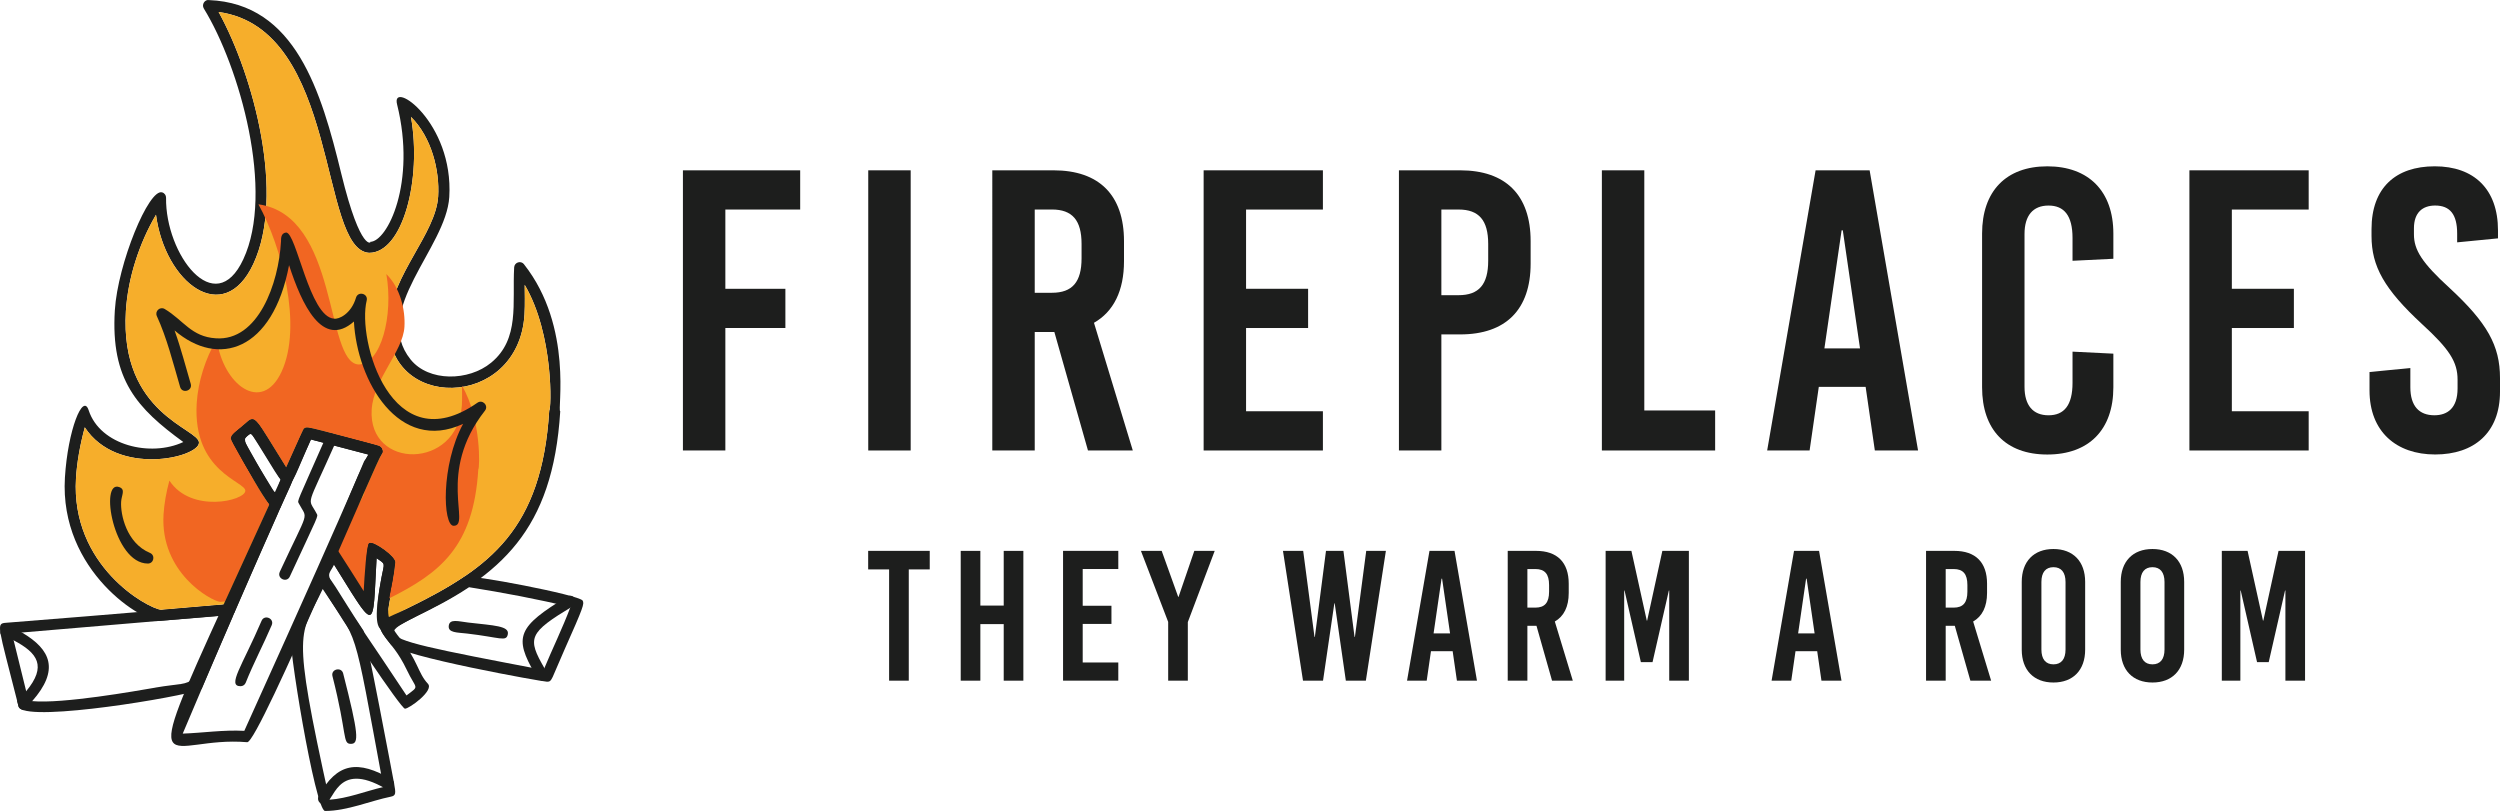<?xml version="1.0" encoding="UTF-8"?>
<svg xmlns="http://www.w3.org/2000/svg" id="Layer_2" data-name="Layer 2" viewBox="0 0 1233.12 400">
  <defs>
    <style>
      .cls-1 {
        isolation: isolate;
      }

      .cls-2 {
        fill: #f16622;
      }

      .cls-2, .cls-3, .cls-4 {
        stroke-width: 0px;
      }

      .cls-3 {
        fill: #1d1e1d;
      }

      .cls-4 {
        fill: #f6ae2b;
      }
    </style>
  </defs>
  <g id="Layer_2-2" data-name="Layer 2">
    <g>
      <path class="cls-3" d="m258.48,130.34c-1.62-2.01-4.73-.91-4.87,1.54-.98,17.56,2.88,35.32-11.37,47.03-11.08,9.15-30.78,9.51-39.7-1.58-19.52-24.24,17.52-54.96,19.07-80.15,2.24-37.02-29-58.29-25.74-45.65,9.59,38.63-4.82,67.75-13.27,67.75,1.09,0-4.48,6.52-14.27-33.63C158.46,45.11,145.71,1.72,103.05.04c-1.94-.39-3.75,2.12-2.52,4.15,17.75,28.86,35,90.43,19.49,123.69-14.01,30.21-38.53-2.55-38.11-30.35.02-1.19-.74-2.27-1.89-2.63-6.61-2.2-21.95,35.21-23.38,58.17-2.1,34.39,11.04,48.38,33.78,64.96-16.16,7.56-41,1.69-46.67-15.62-2.84-8.86-10.28,9.65-11.73,33.12-2.85,46.43,39.11,71.97,47.36,70.67,36.45-3.09,35.55-2.43,36.45-4.53,24.17-55.95,23.65-52.14,22.44-54.11-21.38-34.86-18.82-29.99-14.41-33.9,21.37,33.17,15.76,33.65,29.5,3.1l28.34,7.45c-4.75,8.1-20.95,47.86-19.61,49.99,24.1,38.67,21.59,38.44,23.65,1.11,4.53,3.15,3.88,1.97,2.48,9.22-7.16,37.21,2.79,26.54,16.83,19.6,41.66-20.61,67.64-42.05,71.29-101.29-1.61,0,6.61-41.49-17.89-72.49h.01Zm12.43,72.15c-3.61,58.78-29.45,77.56-68.25,96.74-16.86,8.33-10.91,9.59-7.69-21.82.29-3.01-10.19-9.79-11.67-9.79-3.5,0-2.71,2.28-3.9,23.94-14.48-23.09-13.29-14.66-5.74-34.97,15.68-42.3,16.64-30.5,14.88-35.05-.69-1.85.88-1.5-36.01-10.66-3.03-.75-2.84.79-11.36,19.71-15.28-24.11-14.74-26.56-19.85-21.98-10.03,8.97-12.53,1.16,11.56,40.57-7.21,16.23-14.34,32.51-21.4,48.82l-32.05,2.76c-6.76-.77-44.61-21.64-41.95-64.9.47-7.67,1.92-16.08,4.34-25.07,16.12,24.54,56.07,14.91,56.33,7.62.26-7.04-39.2-13.77-36.06-65.01.98-15.93,6.43-33.14,14.85-47.46,4.45,33.63,33.33,55.71,48.02,24.24,15.79-33.98.26-92.73-17.13-124.26,59.93,8.27,49.27,117.23,74.23,118.8,16.57,0,26.09-36.15,20.64-67.07,10.22,10.07,14.2,26.53,13.43,39.19-1.12,18.43-22.87,38.64-24.29,61.35-2.74,44.74,63.92,44.62,66.87-3.06.31-5.17.1-11.07.1-14.61,14.49,24.59,13.17,61.97,12.07,61.97h0Z"></path>
      <path class="cls-4" d="m270.91,202.49c-3.61,58.78-29.45,77.56-68.25,96.74-16.86,8.33-10.91,9.59-7.69-21.82.29-3.01-10.19-9.79-11.67-9.79-3.5,0-2.71,2.28-3.9,23.94-14.48-23.09-13.29-14.66-5.74-34.97,15.68-42.3,16.64-30.5,14.88-35.05-.69-1.85.88-1.5-36.01-10.66-3.03-.75-2.84.79-11.36,19.71-15.28-24.11-14.74-26.56-19.85-21.98-10.03,8.97-12.53,1.16,11.56,40.57-7.21,16.23-14.34,32.51-21.4,48.82l-32.05,2.76c-6.76-.77-44.61-21.64-41.95-64.9.47-7.67,1.92-16.08,4.34-25.07,16.12,24.54,56.07,14.91,56.33,7.62.26-7.04-39.2-13.77-36.06-65.01.98-15.93,6.43-33.14,14.85-47.46,4.45,33.63,33.33,55.71,48.02,24.24,15.79-33.98.26-92.73-17.13-124.26,59.93,8.27,49.27,117.23,74.23,118.8,16.57,0,26.09-36.15,20.64-67.07,10.22,10.07,14.2,26.53,13.43,39.19-1.12,18.43-22.87,38.64-24.29,61.35-2.74,44.74,63.92,44.62,66.87-3.06.31-5.17.1-11.07.1-14.61,14.49,24.59,13.17,61.97,12.07,61.97h0Z"></path>
      <path class="cls-2" d="m235.92,231.51c-2.36,38.37-18.96,51.11-43.97,63.64.78-4.77,2.26-10.29,3.02-17.74.28-2.92-10.61-10.64-12.85-9.53-1.37.66-1.8,18.3-2.21,25.95-1.19-.76-15.69-21.36-16.02-21.36-1.97,0,17.11-29.03,15.74-29.54,4.64-10.58,7.87-17.77,8.64-18.91,1.05-1.57.2-3.68-1.57-4.15-36.43-9.57-36.03-10.37-37.34-7.46-2.84,6.3-5.57,12.35-8.2,18.15-15.56-24.89-15.09-26.2-19.84-21.95-6.05,5.42-8.49,6.25-7.02,8.85,8.63,15.45,14.58,26.43,18.58,31.33-8.51,18.69-15.76,34.5-21.87,47.87l-2.44.21c-4.5-.51-29.67-14.4-27.9-43.16.31-5.1,1.27-10.69,2.88-16.67,10.72,16.33,37.29,9.92,37.46,5.07.17-4.69-26.07-9.16-23.98-43.24.65-10.6,4.27-22.04,9.88-31.57,2.96,22.37,22.17,37.05,31.94,16.12,10.5-22.6.17-61.68-11.38-82.65,39.86,5.5,32.77,77.97,49.36,79.01,11.03,0,17.35-24.05,13.73-44.61,6.8,6.7,9.44,17.64,8.93,26.06-.74,12.26-15.21,25.7-16.16,40.8-1.82,29.76,42.51,29.67,44.48-2.04.21-3.44.07-7.36.07-9.71,9.64,16.35,8.76,41.21,8.03,41.21h0Z"></path>
      <path class="cls-3" d="m223.76,259.35c-5.36,0-6.34-29.92,4.66-50.28-31.7,14.71-52.3-21.08-53.85-50.48-15.54,13.66-25.75-8.54-31.99-27.79-8.03,42.3-34.84,50.74-56.48,32.18,3.21,8.93,5.6,18.33,7.98,26.35,1.02,3.45-4.22,5-5.24,1.53-3.58-12.27-6.52-24.13-11.48-34.96-1.09-2.42,1.55-4.85,3.88-3.49,9.28,5.53,13.09,13.72,25.26,14.46,20.82,1.45,30.97-26.99,32.11-47.81.06-1.11-.24-4.02,2.47-4.37,5.1-.3,11.58,41.75,23.68,42.48,2.22.46,8.46-2.25,10.84-10.35,1-3.36,6.12-2.03,5.27,1.42-4.79,19.29,12.08,80.16,54.62,50.41,2.57-1.8,5.64,1.48,3.71,3.92-24.05,30.64-6.64,56.78-15.44,56.78h0Z"></path>
      <path class="cls-3" d="m72.93,277.97c-16.95,0-24.05-41.53-14.04-37.69,3.13,1.18,1.04,3.94.86,7.21-.39,6.16,2.59,20.41,14.22,25.23,2.76,1.16,1.92,5.25-1.04,5.25h0Z"></path>
      <path class="cls-3" d="m115.52,299c-1.3-1.85,7.9-1.32-112.38,8.17-2.5.2-3.59.35-2.98,4.64.04.3.09.61.15.94.85,4.96,3.47,14.49,8.15,32.98.22.89.46,1.81.69,2.75.19.78,1.04,1.37,2.43,1.81,14.42,4.52,86.88-8.18,87.9-10.62,17.28-40.72,17.42-38.76,16.03-40.67h0Zm-38.81,40.16c-9.85,1.7-45.77,8.07-60.84,6.67-.65-.06-1.25-.13-1.81-.22l-1.15-4.69-6.18-25.09-.84-3.43,4.95-.42h0l98.15-8.31c-16.99,39.14-8.87,31.41-32.28,35.47h0Z"></path>
      <path class="cls-3" d="m211.09,337.28c-5.12-5.44-4.83-11.52-14.13-22.87-5.85-7.14-6.14-12.41-5.02-19.25.78-4.77,2.26-10.29,3.02-17.74.28-2.92-10.61-10.64-12.85-9.53-1.37.66-2.33,16.51-2.72,23.67-1.5-2.39-11.98-19-12.47-19.6-4.16-5.05-4.99-.33-10.62,11.84-.18.38.91,2.55,2.84,5.88,9.38,16.19,38.72,59.89,40.61,59.89,2.07,0,14.48-8.94,11.33-12.29h0Zm-10.59,5.75c-34.77-52.51-39.49-56.78-37.9-60.62.42-1.03,1.31-2.03,2.18-3.92,14.56,23.31,18.06,30.35,19.48,20.57.53-3.62.77-9.54,1.19-17.78.09-1.86.19-3.85.31-5.96,4.53,3.15,3.88,1.97,2.48,9.22-1.08,5.58-1.7,9.97-1.96,13.54-1.22,17.11,6.14,15.12,14.29,32.19,4.81,10.18,6.67,7.64-.07,12.76h0Z"></path>
      <path class="cls-3" d="m143.87,234.88c-.95-1.51-1.86-2.95-2.71-4.32-15.56-24.89-15.09-26.2-19.84-21.95-6.05,5.42-8.49,6.25-7.02,8.85,8.63,15.45,14.58,26.43,18.58,31.33,1.88,2.31,3.33,3.28,4.42,2.72.44-.22.83-.69,1.16-1.43.57-1.28,1.1-2.44,1.58-3.49l.03-.07c1.4-3.04,2.42-5.17,3.11-6.74.38-.87.66-1.56.85-2.13.41-1.29.34-2-.15-2.78h-.01Zm-8.24,7.87c-.62-.27-1.53-1.49-3.1-4.09-2.31-3.83-6.05-10.65-12.35-21.83,4.79-3.94,1.16-7.51,17.19,17.98.35.56.71,1.13,1.08,1.71,0,.02.02.03.03.04-1.59,3.58-1.65,6.71-2.86,6.18h0Z"></path>
      <path class="cls-3" d="m186.69,219.87c-36.43-9.57-36.03-10.37-37.34-7.46-2.84,6.3-5.57,12.35-8.2,18.15-.61,1.36-1.22,2.7-1.83,4.03-.29.65-.58,1.28-.87,1.92-.96,2.11-1.9,4.19-2.83,6.23-.53,1.16-1.05,2.32-1.57,3.46-.4.87-.79,1.74-1.19,2.6-8.51,18.69-15.76,34.5-21.87,47.87-43.81,95.84-28.51,66.06,10.93,69.42,2.86.44,20.72-38.96,37.21-76.4,1.09-2.47,2.17-4.94,3.24-7.37,1.54-3.5,3.06-6.96,4.53-10.35,4.75-10.88,9.14-20.94,12.7-29.03,4.64-10.58,7.87-17.77,8.64-18.91,1.05-1.57.2-3.68-1.57-4.15h0Zm-12.94,21.38c-6.67,15.4-21.16,48.28-53.25,119.24-10.26-.57-20.68,1.04-30.37,1.36,10.48-24.9,19.77-46.57,28.14-65.8,7.07-16.25,13.47-30.77,19.35-44,.82-1.84,1.63-3.65,2.42-5.44l.03-.07c1.03-2.32,2.05-4.59,3.04-6.84.31-.68.61-1.36.91-2.03,3.28-7.32,6.38-14.26,9.36-20.9l28.34,7.45c-4,6.83.82-3.28-7.98,17.05h0Z"></path>
      <path class="cls-3" d="m160.33,400c-4.88,0-18.79-84.78-16.99-88.58,18.44-39.05,10.47-38.61,35.93-.36,1.29,1.93,14.66,72.89,15.07,75.13.94,5.09,1,6.23-1.48,6.75-10.28,2.09-21.6,7.07-32.53,7.07Zm2.17-5.54c8.89-.61,17.39-4.08,26.65-6.29-15.57-84.23-11.91-70.01-29.97-97.64-11.09,23.6-15.93,16.85,3.33,103.93h0Z"></path>
      <path class="cls-3" d="m269.81,336.26c-2.08,0-72.27-12.54-77.05-18.39-13.76-16.82-.72-8.18,36.44-33.35,2.14-1.43,56.68,8.94,58.2,11.74.85,1.59.49,2.95-8.92,24.08-6.6,14.85-6.09,15.92-8.66,15.92h0Zm-1.69-5.79c4.46-10.72,9.26-20.45,13.25-31.03-16.29-3.97-33.31-7.13-50.01-9.8-39.14,26.03-72.2,20.07,36.76,40.83Z"></path>
      <path class="cls-3" d="m15.87,345.83c-1.2,1.37-2.55,2.78-4.04,4.24-.08.08-.17.15-.25.22-1.39-.43-2.24-1.03-2.43-1.81-.23-.94-.47-1.85-.69-2.75,1.72-1.69,3.19-3.29,4.45-4.8,10.26-12.34,5.73-18.84-6.18-25.09-1.95-1.03-4.1-2.05-6.42-3.08-.06-.34-.11-.65-.15-.94.51-2.58.21-1.64,2.05-4.18,3.18,1.42,6.06,2.86,8.63,4.36h0c14.43,8.45,18.5,18.54,5.03,33.84h0Z"></path>
      <path class="cls-3" d="m159.59,396.66c-2.09,0-3.37-2.23-2.4-4.04,9.11-16.65,19.43-17.82,35.83-8.28,3.12,1.82.35,6.54-2.75,4.71-25.06-14.57-25.21,7.61-30.68,7.61h0Z"></path>
      <path class="cls-3" d="m263.89,332.44c-10.51-18.17-8.8-23.24,15.93-38.17,3.07-1.86,5.91,2.8,2.81,4.67-22.01,13.29-22.72,15.71-14.02,30.76,3.36,5.82-1.04,9.11-4.72,2.75h0Z"></path>
      <path class="cls-3" d="m118.66,338.47c-6.81,0,.81-10,10.35-32.25,1.4-3.3,6.44-1.18,5.01,2.15-4.06,9.5-9.06,18.9-12.82,28.37-.42,1.08-1.45,1.73-2.54,1.73h0Z"></path>
      <path class="cls-3" d="m173.08,366.91c-4.26,0-1.68-4.29-9.09-33.38-.9-3.52,4.43-4.78,5.28-1.34,7.68,30.04,7.87,34.72,3.81,34.72h0Z"></path>
      <path class="cls-3" d="m230.33,312.49c-4.8-.56-9.44-.31-8.98-3.86.46-3.57,4.73-2.13,9.61-1.56,12.69,1.47,20.41,1.63,19.51,5.83-.79,3.81-3.66,1.5-20.14-.41h0Z"></path>
      <path class="cls-3" d="m137.99,282.08c14.81-31.92,13.78-25.38,9.42-33.72-.84-1.62-1.19.27,13.39-32.9,1.45-3.3,6.44-1.1,4.99,2.2-15.11,34.22-14.03,27.22-9.63,35.63.87,1.65,1.2-.08-13.22,31.1-1.51,3.27-6.45.95-4.94-2.3h0Z"></path>
    </g>
    <g class="cls-1">
      <g class="cls-1">
        <path class="cls-3" d="m357.78,103.35v39.09h29.61v19.35h-29.61v60.41h-20.93V84.01h57.84v19.35h-36.92Z"></path>
        <path class="cls-3" d="m428.26,222.2V84.01h20.93v138.19h-20.93Z"></path>
        <path class="cls-3" d="m520.05,163.76h-9.67v58.44h-20.93V84.01h30.21c22.51,0,34.75,12.24,34.75,34.94v9.87c0,14.61-5.13,24.88-14.81,30.4l19.15,62.98h-22.11l-16.58-58.44Zm-9.67-19.35h8.49c10.07,0,14.61-5.33,14.61-16.98v-7.11c0-11.65-4.54-16.98-14.61-16.98h-8.49v41.06Z"></path>
        <path class="cls-3" d="m614.62,103.35v39.09h30.6v19.35h-30.6v41.06h37.9v19.35h-58.83V84.01h58.83v19.35h-37.9Z"></path>
        <path class="cls-3" d="m720.23,84.01c22.5,0,34.75,12.24,34.75,34.94v11.06c0,22.7-12.24,34.94-34.75,34.94h-9.28v57.25h-20.93V84.01h30.21Zm-9.28,61.59h8.49c10.07,0,14.61-5.33,14.61-16.98v-8.29c0-11.65-4.54-16.98-14.61-16.98h-8.49v42.25Z"></path>
        <path class="cls-3" d="m845.99,202.46v19.74h-55.87V84.01h20.93v118.45h34.94Z"></path>
      </g>
      <g class="cls-1">
        <path class="cls-3" d="m924.76,222.2l-4.54-31.39h-23.1l-4.54,31.39h-20.93l23.89-138.19h26.65l23.89,138.19h-21.32Zm-24.88-50.34h17.57l-8.49-58.24h-.59l-8.49,58.24Z"></path>
      </g>
      <g class="cls-1">
        <path class="cls-3" d="m1042.41,115.2v12.44l-20.14.99v-11.25c0-11.06-4.15-15.99-11.84-15.99s-11.84,4.94-11.84,14.02v75.41c0,9.08,4.15,14.02,11.84,14.02s11.84-4.94,11.84-15.99v-15.4l20.14.99v16.58c0,20.93-12.04,33.17-32.57,33.17s-32.18-12.24-32.18-33.17v-75.81c0-20.93,11.84-33.17,32.18-33.17s32.57,12.24,32.57,33.17Z"></path>
      </g>
      <g class="cls-1">
        <path class="cls-3" d="m1100.85,103.35v39.09h30.6v19.35h-30.6v41.06h37.9v19.35h-58.83V84.01h58.83v19.35h-37.9Z"></path>
      </g>
      <g class="cls-1">
        <path class="cls-3" d="m1232.13,113.62v3.95l-20.14,1.97v-4.34c0-9.48-3.55-13.82-10.86-13.82-6.12,0-10.46,3.36-10.46,11.25v2.96c0,7.7,3.95,14.02,17.57,26.45,18.56,17.17,24.88,28.43,24.88,44.42v6.71c0,20.33-12.83,31-31.98,31s-32.38-11.25-32.38-31.59v-9.08l20.14-1.97v9.48c0,9.28,4.34,13.82,11.84,13.82,6.32,0,11.45-3.36,11.45-13.23v-4.34c0-8.69-3.95-15-17.57-27.44-18.56-17.18-24.87-28.43-24.87-43.43v-3.36c0-20.33,11.84-31,31.19-31s31.19,11.25,31.19,31.59Z"></path>
      </g>
    </g>
    <g class="cls-1">
      <g class="cls-1">
        <path class="cls-3" d="m448.25,280.86v54.88h-9.7v-54.88h-10.33v-9.15h30.37v9.15h-10.33Z"></path>
        <path class="cls-3" d="m495.08,335.74v-27.9h-11.52v27.9h-9.69v-64.02h9.69v26.98h11.52v-26.98h9.69v64.02h-9.69Z"></path>
        <path class="cls-3" d="m534.04,280.68v18.11h14.18v8.96h-14.18v19.02h17.56v8.96h-27.25v-64.02h27.25v8.96h-17.56Z"></path>
      </g>
      <g class="cls-1">
        <path class="cls-3" d="m585.9,335.74h-9.7v-28.99l-13.44-35.03h10.24l8.14,22.68h.18l7.77-22.68h10.06l-13.26,35.12v28.9Z"></path>
      </g>
      <g class="cls-1">
        <path class="cls-3" d="m663.83,335.74l-5.49-38.14h-.18l-5.58,38.14h-9.88l-9.88-64.02h9.97l5.58,42.44h.18l5.49-42.44h8.6l5.49,42.44h.18l5.58-42.44h9.7l-9.88,64.02h-9.88Z"></path>
      </g>
      <g class="cls-1">
        <path class="cls-3" d="m718.62,335.74l-2.1-14.54h-10.7l-2.1,14.54h-9.7l11.07-64.02h12.35l11.07,64.02h-9.88Zm-11.52-23.32h8.14l-3.93-26.98h-.27l-3.93,26.98Z"></path>
        <path class="cls-3" d="m757.86,308.67h-4.48v27.07h-9.7v-64.02h13.99c10.43,0,16.1,5.67,16.1,16.19v4.57c0,6.77-2.38,11.52-6.86,14.08l8.87,29.18h-10.24l-7.68-27.07Zm-4.48-8.96h3.93c4.66,0,6.77-2.47,6.77-7.87v-3.29c0-5.4-2.1-7.87-6.77-7.87h-3.93v19.02Z"></path>
        <path class="cls-3" d="m823.34,335.74v-44.45h-.18l-8.05,35.3h-5.76l-8.05-35.3h-.18v44.45h-9.15v-64.02h12.71l7.59,34.39h.18l7.5-34.39h13.08v64.02h-9.7Z"></path>
      </g>
      <g class="cls-1">
        <path class="cls-3" d="m898.43,335.74l-2.1-14.54h-10.7l-2.1,14.54h-9.7l11.07-64.02h12.35l11.07,64.02h-9.88Zm-11.52-23.32h8.14l-3.93-26.98h-.27l-3.93,26.98Z"></path>
      </g>
      <g class="cls-1">
        <path class="cls-3" d="m964.19,308.67h-4.48v27.07h-9.69v-64.02h13.99c10.43,0,16.1,5.67,16.1,16.19v4.57c0,6.77-2.38,11.52-6.86,14.08l8.87,29.18h-10.24l-7.68-27.07Zm-4.48-8.96h3.93c4.66,0,6.77-2.47,6.77-7.87v-3.29c0-5.4-2.1-7.87-6.77-7.87h-3.93v19.02Z"></path>
      </g>
      <g class="cls-1">
        <path class="cls-3" d="m1028.5,286.99v33.47c0,10.06-5.94,16.19-15.64,16.19s-15.64-6.13-15.64-16.19v-33.47c0-10.06,5.95-16.19,15.64-16.19s15.64,6.13,15.64,16.19Zm-21.58.09v33.29c0,4.76,2.1,7.32,5.95,7.32s5.95-2.56,5.95-7.32v-33.29c0-4.76-2.1-7.32-5.95-7.32s-5.95,2.56-5.95,7.32Z"></path>
        <path class="cls-3" d="m1077.34,286.99v33.47c0,10.06-5.95,16.19-15.64,16.19s-15.64-6.13-15.64-16.19v-33.47c0-10.06,5.95-16.19,15.64-16.19s15.64,6.13,15.64,16.19Zm-21.58.09v33.29c0,4.76,2.1,7.32,5.94,7.32s5.94-2.56,5.94-7.32v-33.29c0-4.76-2.1-7.32-5.94-7.32s-5.94,2.56-5.94,7.32Z"></path>
        <path class="cls-3" d="m1127.27,335.74v-44.45h-.18l-8.05,35.3h-5.76l-8.05-35.3h-.18v44.45h-9.15v-64.02h12.71l7.59,34.39h.18l7.5-34.39h13.08v64.02h-9.69Z"></path>
      </g>
    </g>
  </g>
</svg>
